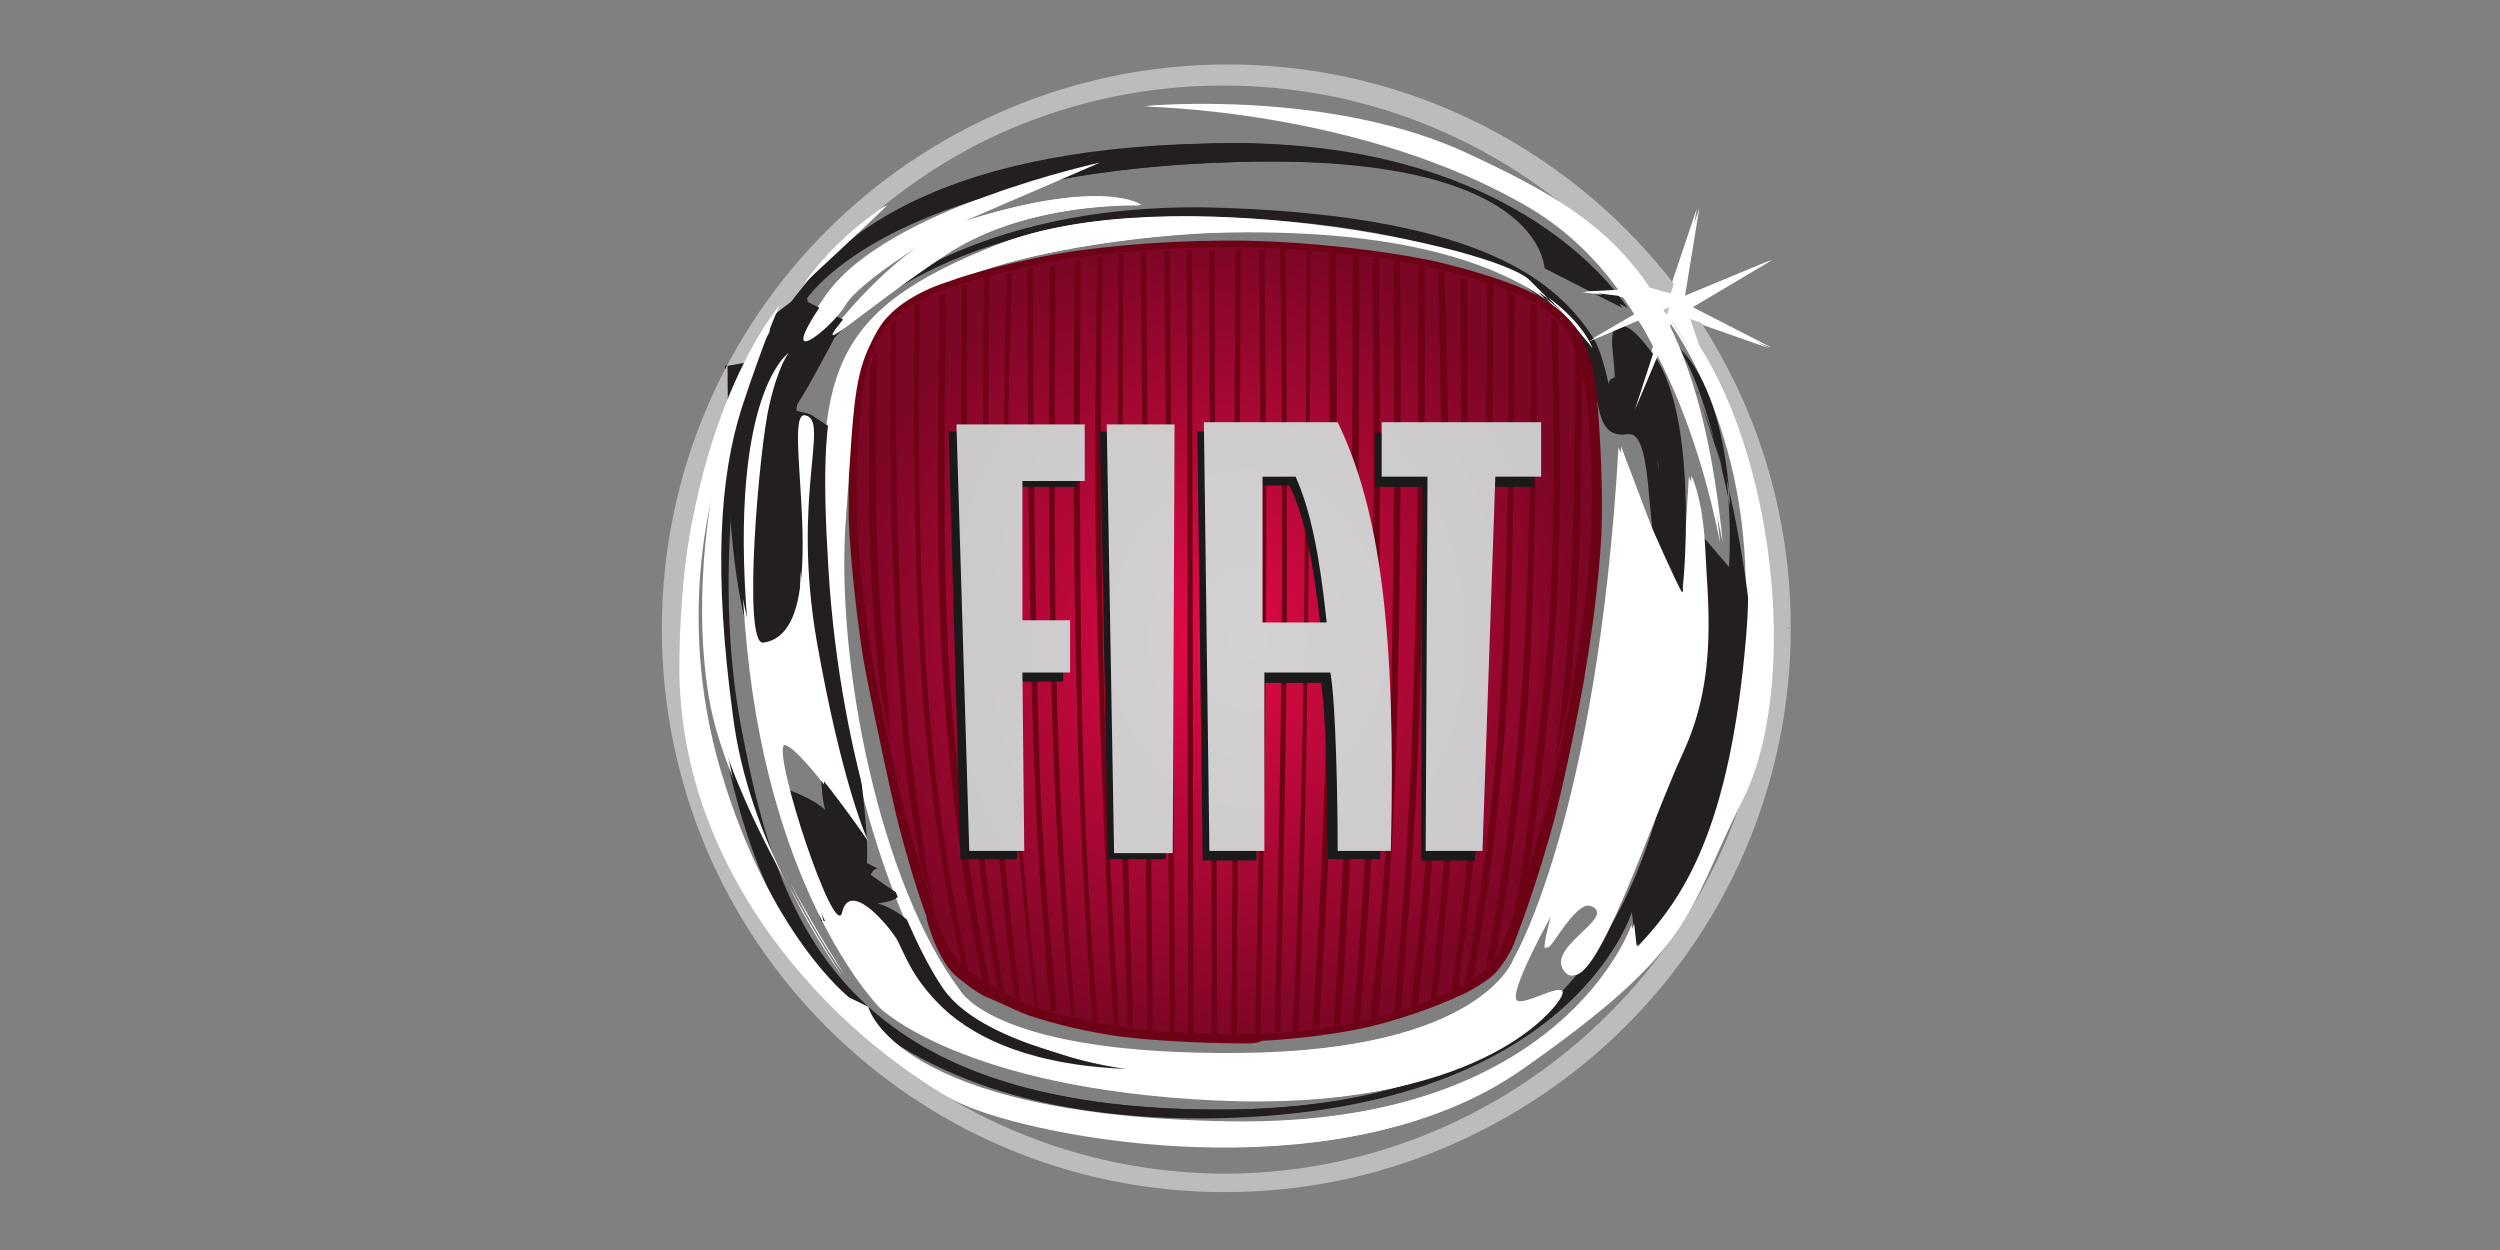 <svg xmlns="http://www.w3.org/2000/svg" xmlns:xlink="http://www.w3.org/1999/xlink" id="Layer_1" x="0px" y="0px" viewBox="0 0 190 95" style="enable-background:new 0 0 190 95;" xml:space="preserve"><rect x="0" y="0" width="190" height="95" fill="#808080" stroke="none"/><style type="text/css">	.st0{fill:#231F20;}	.st1{clip-path:url(#SVGID_2_);}	.st2{fill:url(#SVGID_3_);}	.st3{fill:url(#SVGID_4_);}	.st4{fill:#6D0115;}	.st5{fill:#1A1A1A;}	.st6{fill:url(#SVGID_5_);}	.st7{fill:url(#SVGID_6_);}	.st8{fill:url(#SVGID_7_);}	.st9{fill:url(#SVGID_8_);}	.st10{fill:#BDBCBC;}	.st11{clip-path:url(#SVGID_10_);}	.st12{fill:url(#SVGID_11_);}	.st13{fill:url(#SVGID_12_);}	.st14{fill:url(#SVGID_13_);}	.st15{fill:url(#SVGID_14_);}	.st16{fill:url(#SVGID_15_);}	.st17{fill:url(#SVGID_16_);}</style><title>Jaguar</title><title>Jaguar</title><title>Jaguar</title><title>Jaguar</title><title>Jaguar</title><title>Jaguar</title><title>Jaguar</title><title>Jaguar</title><path class="st0" d="M59.7,27l-4.6,0.8c0,0.1-0.2,23.6,3.9,22.5c2.8-1.3,1.2-16.6,1.2-14.6c0,2.9,0.3,7.6,1.3,15 c1.2,8.3,0.7,9.4,1.3,11.1c-1.3-1.3-3.5-1.9-3.5-1.9l3.1,10.1h2.2c0,0,0-0.7,0.1-0.7c0.1,0,2.1,0.2,3.6,2.8 c8.3,15.3,30.3,9.4,24.6,9.7l9-1.1c-26.5,4.5-31.5-7.7-32.8-10.2c-0.9-1.2-3.3-2.5-4.7-1.8c0,0,3.6,0.2,3.6-0.9 c1.2,1.2-2.9-1.8-2.9-1.8l0.2,0.7c0.6,0.1,0.4-0.6,1-0.7l-0.8-0.4c-0.1-0.1,0.5-0.8-1.5-14.1c-1.1-7.3-0.9-13.1-0.9-15.9 c0-2.8-0.2-3-0.2-3l-1.6-1.1l-0.5,0c-0.5-0.1-0.9-0.2-1.1-0.4c0.1-0.2,0.2-0.4,0.2-0.7s0-0.8-0.1-1.2c-0.1-0.7,0-3.3-0.1-2.4 c-5.2,44.7,2-5,1.1-4l0.5-0.6c2.4-2.8,10.9-9.3,32.8-9.9c23.1-0.6,23.2,7.9,23.3,8.1l5.9,3c-0.1-0.1-7.9-13.1-31.4-12.5 C70.1,11.3,63.4,18.9,61,21.8l-0.5,0.6c-1.1,1.2-2.2,1.2-2.2,2.8c0,0.9-1,2-1,2.8C60.3,32.9,59.3,30.4,59.7,27L59.7,27z M122.9,24.9 c-0.5,0.2-0.4,1.1-0.3,2.2c0.1,0.9,0.2,1.8,0,2.5l0.6,0.2c0.2-0.8,0.1-1.8,0-2.7c-0.1-0.6-0.1-1.4,0-1.5c0,0,0.2,6.4,1.5,7.9 c2.1,2.4,1.1,1.1,1.1,5.3c0,2.1,1.5,4.5,1.5,5.4c-0.8-1-1-3.5-1.2-5.8c-0.2-2.6-0.4-4.9-1.3-5.7c1.2-1.1-2.9-6.3-2.6-2.7 c0.2,1.2-0.4-2.8-1.3-4.2c-2.7-4.2-8.3-9.2-28-9.9c-18-0.7-27,6.8-29.3,9l0.3-0.5l-3-1.5l-0.9,8.7l1.2-2c0,0,2-3.6,2-3.7 c0.3-0.4,8.8-10.2,29.4-9.4c21.9,0.8,25.8,7,27.5,9.6c0.9,1.2,1.1,2.7,1.2,3.9c0.3,1.6,0.5,3.3,2.4,3c0.2,0,0.3,0,0.5,0.1 c0.8,0.6,1,3,1.2,5.3c0.3,3,0.5,5.9,1.9,6.6l0.4,0.2v-0.5c0.1-0.6,1.2-13.6-2.5-17.9C123.9,25,123.3,24.7,122.9,24.9L122.9,24.9z  M130.9,35.7c-0.4-1.7-1-3.5-1.6-5.1C129.6,31.6,130.2,33.3,130.9,35.7z M129.2,30.6c-0.1-0.2-0.2-0.4-0.3-0.6 C129,30.2,129.1,30.4,129.2,30.6z M127.4,26.3c4.9,4.7,4,16.9,4,16.9l-2.4-2.8v11.8l-1.6,3.4c-2.9,15.6-9.9,29.5-37.1,28.7 C63,83.5,58.7,69,56.2,55.2c-2.6-13.8,1.1-28.9,1.1-28.9c-8.1,23.9,1.4,41.9,1.4,41.9S63.4,85.1,91.5,85 c28.1-0.2,32.5-15.8,32.5-15.8l0.5,3.9c0,0,6.5-5.9,8.5-18.5C134.1,48.3,130.1,29.1,127.4,26.3L127.4,26.3z M128.9,30 c-0.1-0.2-0.2-0.3-0.2-0.3C128.8,29.8,128.9,29.9,128.9,30"></path><g transform="matrix(.495 0 0 -.495 -261.408 458.006)">	<g>		<g>			<defs>				<path id="SVGID_1_" d="M792.5,841.9c0-0.3,0.1-0.6,0.1-0.9C793.5,831.6,794,834.1,792.5,841.9z M651.1,881.6     c0,0,7.5,6.9,12.9,12.1C663.9,893.6,656.8,889.6,651.1,881.6z M649.1,789.5c4.2-8.6,8.4-14.2,8.4-14.2S653.5,781.3,649.1,789.5z      M788.6,872.1l-1.4,4.1l12.5-4.4l-12.1,6.2l12.3,7.3l-13.5-5.6l2.2,13.5l-4.4-13.1l-3.2,0.9c-6.6,9.9-15.8,14.9-27.3,20.3     c-21.4,10.3-50,7.6-50,7.6s33.7-0.4,59.5-15.7c5.3-3.2,9.8-7.5,13.4-12.5l-5.6-0.3l6.3-0.8c0.6-0.9,1.2-1.7,1.7-2.6l-7.4-4.3     l8,3.4c0.9-1.3,1.6-2.7,2.3-4l-3.2-9.9l3.7,8.8c5.6-10.7,8.4-22.1,9.8-29.1c-1.5,14.8-4.2,25.2-8.1,33.2l0.3,0.7     c0,0,14-18.2,11.4-48.2c-2.5-29.9-9.7-40.5-16.8-47.9l-0.4,3.6c0,0-10.4-31.1-62-30.3c-51.6,0.8-55.6,17.6-55.6,17.6l-2.9,1.4     c0,0-12.2,9.5-19.7,34.7c-7.5,25.2-0.4,45.7-0.4,45.7s-3.9-16.8-1.1-34c1.4-8.9,6.8-20.2,11.6-28.9c-3.6,7.1-7.1,16.2-8.3,26     c-2.9,21.6-2.1,36.2,1.4,47.1c3.6,10.9,5.8,15.7,5.8,15.7s-15.1-17.6-15.4-54.8c-0.4-37.2,31.2-62.9,45.1-68.3     c14-5.5,58.1-12.8,84.5,5.9s24.8,23.4,33.3,40.5C804,818.7,800.5,853.5,788.6,872.1L788.6,872.1z M782.4,878.9L782.4,878.9     l0.2,0.1L782.4,878.9z M783.6,876.7c-0.2,0.3-0.3,0.6-0.5,0.9l0.9,0.4L783.6,876.7L783.6,876.7z M657.5,878.3     c2.1,3.6,13.2,10.3,13.2,10.3s-6-3.6-12.9-11.7c-6.8-8.1,2.5,0.8,15.1,9.1c12.6,8.4,30.1,7.7,30.1,7.7s-5.8,4.4-27.5-2.6     l21.1,9.1c0,0-32.2-6.9-41.6-20.1C645.7,867,655.4,874.7,657.5,878.3L657.5,878.3z M765.4,879.5c3.9-4.1,6.8-7.8,6.8-7.8     S771,875.4,765.4,879.5z M642.8,825.7c3.9-38.7,20.4-55.2,20.4-55.2s12.6-12.4,51.6-14.2c39.1-1.8,51.6,13.5,52.7,16     c1.1,2.6-5-1.4-6.8-0.8c-1.8,0.8,5.8,14.2,5.8,14.2c-3.9-14.6,2.1,2.2,6,0.4c3.9-1.8-7.9-6.6-3.9-10.3     c3.9-3.6,12.2,22.3,17.6,34c5.4,11.7,3.6,23.7,3.3,31.4c-0.4,7.7-2.1,10.9-2.1,10.9l-1.1-18.2c0,0,0.7-2.6-5,10.3l-4.7,12.4     c-3.3-57-16.1-78.5-16.1-78.5s-4.7-14.2-42.3-14.6s-43,9.5-43,9.5c-12.2,16-19.4,50.4-17.6,73c1.8,22.6,0,28.9,16.1,35.8     c16.1,6.9,40.5,7.7,40.5,7.7c29.3,0.9,43.9-5,51.2-10.2c-1,1-1.9,1.9-2.9,2.9c-5.4,5.1-55.2,15.7-81.3,5.5     c-26.2-10.3-27.9-20.1-26.2-50c1.8-29.9,11.1-54.8,17.6-64.3c6.4-9.5,29.4-12.4,29.4-12.4c-31.2,0.8-34.7,17.2-36.6,20.1     c-1.8,2.9-7.2,8.7-8.3,4c-1.1-4.7-10.7,24.3-8.9,25.7c1.8,1.4,12.9-14.8,12.9-14.8s-3.9,8.1-7.9,30.7c-3.9,22.6,2.1,34-1.8,34.7     c-3.9,0.8,4.9-33.4-6.4-34.9c-3.3-0.5-0.6,30.2,0.9,36.4c1.4,6.2,3,8.1,3,8.1S638.9,864.4,642.8,825.7"></path>			</defs>			<clipPath id="SVGID_2_">				<use xlink:href="#SVGID_1_" style="overflow:visible;"></use>			</clipPath>			<g class="st1">									<linearGradient id="SVGID_3_" gradientUnits="userSpaceOnUse" x1="-8306.544" y1="2096.943" x2="-8287.11" y2="2115.52" gradientTransform="matrix(1.027 0 0 1.027 9164.584 -1402.554)">					<stop offset="0" style="stop-color:#8C8C8C"></stop>					<stop offset="0.5" style="stop-color:#464646"></stop>					<stop offset="0.75" style="stop-color:#FFFFFF"></stop>					<stop offset="1" style="stop-color:#FFFFFF"></stop>				</linearGradient>				<path class="st2" d="M792.5,841.9C792.5,841.8,792.5,841.9,792.5,841.9z M651.1,881.6c0,0,7.5,6.9,12.9,12.1     C663.9,893.6,656.8,889.6,651.1,881.6z M649.1,789.5c4.2-8.6,8.4-14.2,8.4-14.2S653.5,781.3,649.1,789.5z M788.6,872.1l-1.4,4.1     l12.5-4.4l-12.1,6.2l12.3,7.3l-13.5-5.6l2.2,13.5l-4.4-13.1l-3.2,0.9c-6.6,9.9-15.8,14.9-27.3,20.3c-21.4,10.3-50,7.6-50,7.6     s33.7-0.4,59.5-15.7c5.3-3.2,9.8-7.5,13.4-12.5l-5.6-0.3l6.3-0.8c0.6-0.9,1.2-1.7,1.7-2.6l-7.4-4.3l8,3.4c0.9-1.3,1.6-2.7,2.3-4     l-3.2-9.9l3.7,8.8c5.6-10.7,8.4-22.1,9.8-29.1c-1.5,14.8-4.2,25.2-8.1,33.2l0.3,0.7c0,0,14-18.2,11.4-48.2     c-2.5-29.9-9.7-40.5-16.8-47.9l-0.4,3.6c0,0-10.4-31.1-62-30.3c-51.6,0.8-55.6,17.6-55.6,17.6l-2.9,1.4c0,0-12.2,9.5-19.7,34.7     c-7.5,25.2-0.4,45.7-0.4,45.7s-3.9-16.8-1.1-34c1.4-8.9,6.8-20.2,11.6-28.9c-3.6,7.1-7.1,16.2-8.3,26     c-2.9,21.6-2.1,36.2,1.4,47.1c3.6,10.9,5.8,15.7,5.8,15.7s-15.1-17.6-15.4-54.8c-0.4-37.2,31.2-62.9,45.1-68.3     c14-5.5,58.1-12.8,84.5,5.9s24.8,23.4,33.3,40.5C804,818.7,800.5,853.5,788.6,872.1L788.6,872.1z M782.4,878.9L782.4,878.9     l0.2,0.1L782.4,878.9z M783.6,876.7c-0.2,0.3-0.3,0.6-0.5,0.9l0.9,0.4L783.6,876.7L783.6,876.7z M657.5,878.3     c2.1,3.6,13.2,10.3,13.2,10.3s-6-3.6-12.9-11.7c-6.8-8.1,2.5,0.8,15.1,9.1c12.6,8.4,30.1,7.7,30.1,7.7s-5.8,4.4-27.5-2.6     l21.1,9.1c0,0-32.2-6.9-41.6-20.1C645.7,867,655.4,874.7,657.5,878.3L657.5,878.3z M765.4,879.5c3.9-4.1,6.8-7.8,6.8-7.8     S771,875.4,765.4,879.5z M642.8,825.7c3.9-38.7,20.4-55.2,20.4-55.2s12.6-12.4,51.6-14.2c39.1-1.8,51.6,13.5,52.7,16     c1.1,2.6-5-1.4-6.8-0.8c-1.8,0.8,5.8,14.2,5.8,14.2c-3.9-14.6,2.1,2.2,6,0.4c3.9-1.8-7.9-6.6-3.9-10.3     c3.9-3.6,12.2,22.3,17.6,34c5.4,11.7,3.6,23.7,3.3,31.4c-0.4,7.7-2.1,10.9-2.1,10.9l-1.1-18.2c0,0,0.7-2.6-5,10.3l-4.7,12.4     c-3.3-57-16.1-78.5-16.1-78.5s-4.7-14.2-42.3-14.6s-43,9.5-43,9.5c-12.2,16-19.4,50.4-17.6,73c1.8,22.6,0,28.9,16.1,35.8     c16.1,6.9,40.5,7.7,40.5,7.7c29.3,0.9,43.9-5,51.2-10.2c-1,1-1.9,1.9-2.9,2.9c-5.4,5.1-55.2,15.7-81.3,5.5     c-26.2-10.3-27.9-20.1-26.2-50c1.8-29.9,11.1-54.8,17.6-64.3c6.4-9.5,29.4-12.4,29.4-12.4c-31.2,0.8-34.7,17.2-36.6,20.1     c-1.8,2.9-7.2,8.7-8.3,4c-1.1-4.7-10.7,24.3-8.9,25.7c1.8,1.4,12.9-14.8,12.9-14.8s-3.9,8.1-7.9,30.7c-3.9,22.6,2.1,34-1.8,34.7     c-3.9,0.8,4.9-33.4-6.4-34.9c-3.3-0.5-0.6,30.2,0.9,36.4c1.4,6.2,3,8.1,3,8.1S638.9,864.4,642.8,825.7"></path>			</g>		</g>	</g></g><g>			<radialGradient id="SVGID_4_" cx="-2413.789" cy="280.296" r="3.361" gradientTransform="matrix(8.475 0 0 -9.059 20548.797 2587.903)" gradientUnits="userSpaceOnUse">		<stop offset="0" style="stop-color:#E60A47"></stop>		<stop offset="1" style="stop-color:#7C0626"></stop>	</radialGradient>	<path class="st3" d="M95.6,79c0,0,4.4-0.2,8.3-1.1c3.4-0.8,6.3-2.2,6.3-2.2l0,0l0,0c0,0,1.6-0.7,2.7-1.7c1.1-1,1.5-2.3,1.5-2.3  c0-0.1,1.8-4.9,3.2-10c1.2-4.7,2.1-9.9,2.1-10c0-0.1,1.1-5.4,1.3-10.9c0.3-4.7-0.3-10.1-0.3-10.1s-0.3-3.2-1.5-5.3  c-1.2-1.8-3.4-2.8-3.4-2.8l0,0l0,0c0,0-2.6-1.3-7.5-2.4c-3.8-0.9-9.2-1.4-13.7-1.5c-5.1-0.1-10.6,0.3-14.7,1  c-4.9,0.9-8.1,2.1-8.1,2.1l0,0l0,0c0,0-3.2,0.9-4.9,3c-1.7,2.1-1.9,5.7-1.9,5.7l0,0c0,0-0.4,3.1-0.4,6.8c0,0.7,0,1.3,0,2  c0.2,5,1.1,10.5,1.1,10.5c0,0.1,1.2,6.5,2.5,11.9c1,4,2.3,7.6,2.3,7.6l0,0l0,0c0,0,0.5,1.8,1.2,3.1c0.6,1.1,1.5,1.7,1.5,1.7l0,0  l0,0c0,0,0.7,0.5,1.6,1.1c1.2,0.6,2.6,1.2,2.7,1.2s3.4,1.2,7.7,1.8C89.8,79.1,95.5,79,95.6,79z"></path>	<path class="st4" d="M94.6,79.3c-1.8,0-5.9-0.1-9.3-0.5c-4.4-0.6-7.7-1.8-7.8-1.9l0,0c0,0-1.5-0.7-2.7-1.2c-0.9-0.5-1.5-1-1.6-1.1  l0,0l0,0l0,0l0,0c-0.2-0.1-1.1-0.8-1.6-1.8c-0.7-1.2-1.2-2.9-1.2-3.2l0,0c-0.1-0.2-1.3-3.6-2.3-7.7c-1.2-5.2-2.4-11.2-2.5-11.9l0,0  c-0.1-0.6-0.9-5.8-1.1-10.6c0-0.7,0-1.3,0-2.1c0-3.6,0.4-6.6,0.4-6.8l0,0c0-0.1,0.3-3.6,2-5.9c1.7-2.2,5-3.1,5-3.1l0,0  c0.2-0.1,3.3-1.2,8.2-2.1c4.1-0.7,9.6-1.1,14.7-1c4.5,0.1,9.9,0.7,13.8,1.5c4.8,1.1,7.4,2.3,7.5,2.4l0,0c0.1,0,2.3,1,3.6,2.9  c1.3,2.1,1.5,5.3,1.5,5.4c0,0.2,0.5,5.5,0.3,10.2c-0.3,5.5-1.3,10.7-1.3,10.9l0,0c-0.1,0.6-1,5.5-2.1,10c-1.3,5.1-3.1,9.8-3.2,10  c0,0.1-0.5,1.3-1.5,2.4c-1.1,1-2.7,1.7-2.8,1.7l0,0c-0.1,0.1-3.1,1.4-6.4,2.2c-3.8,0.9-8.2,1.1-8.3,1.1l0,0v-0.3v0.3  C95.5,79.3,95.2,79.3,94.6,79.3z M77.8,76.3c0.1,0.1,3.4,1.2,7.6,1.8c4.3,0.6,9.9,0.5,10.2,0.5c0.2,0,4.5-0.2,8.3-1.1  c3.2-0.8,6-2.1,6.2-2.2l0,0c0,0,1.6-0.7,2.6-1.6c1-1,1.4-2.2,1.4-2.2c0.1-0.2,1.8-4.9,3.2-10c1.2-4.4,2-9.4,2.1-10l0,0  c0-0.2,1.1-5.4,1.3-10.9c0.3-4.7-0.3-10-0.3-10.1l0,0c0,0-0.3-3.2-1.4-5.2c-1.1-1.7-3.2-2.6-3.3-2.7l0,0l0,0  c-0.1-0.1-2.7-1.3-7.4-2.3c-3.8-0.9-9.2-1.4-13.6-1.5c-5.1-0.1-10.6,0.3-14.6,1c-4.8,0.9-7.9,2-8.1,2.1H72l0,0c0,0-3.1,0.9-4.7,2.9  s-1.9,5.5-1.9,5.6l0,0c0,0-0.4,3.1-0.4,6.7c0,0.7,0,1.4,0,2c0.2,4.7,1,9.9,1.1,10.5l0,0c0.1,0.7,1.2,6.7,2.5,11.9  c1,4,2.3,7.6,2.3,7.6v0.1l0,0l0,0l0,0c0,0.2,0.5,1.8,1.2,3c0.6,1,1.4,1.6,1.4,1.6h0.1l0,0c0.1,0.1,0.7,0.6,1.5,1  C76.3,75.6,77.7,76.3,77.8,76.3z"></path></g><path class="st4" d="M76.1,75.5c-0.2-0.1-0.3-0.1-0.3-0.1s-0.1,0-0.2-0.1v-0.2c-0.8-4.2-1.9-12-2.3-21.5 c-0.5-11.1-0.5-24.8-0.4-31.4v-0.5c0.1,0,0.3-0.1,0.4-0.1v0.5c0,6.5-0.1,20.2,0.4,31.5c0.4,9.6,1.6,17.5,2.4,21.7V75.5L76.1,75.5z"></path><path class="st4" d="M77.4,76c-0.2-0.1-0.3-0.1-0.5-0.2v-0.3c-0.6-4-1.5-12.2-2-22.6c-0.5-11-0.4-25-0.3-31.4v-0.4 c0.1,0,0.3-0.1,0.4-0.1v0.4c-0.1,6.3-0.2,20.2,0.3,31.4c0.5,10.7,1.5,18.9,2,22.8L77.4,76z M86.9,19.6c0.1,12.3,0.4,47.7,0.5,58v0.9 c-0.1,0-0.3,0-0.4,0v-0.9c-0.1-10.3-0.4-45.6-0.5-57.9v-0.4c0.1,0,0.3,0,0.4,0V19.6z M92.1,19.4l0.2,58.4v0.9c-0.1,0-0.3,0-0.4,0v-1 c0-12.2-0.2-47.9-0.2-58.4V19h0.4V19.4L92.1,19.4z M94.2,19.5l-0.3,58.3v0.8c-0.1,0-0.3,0-0.4,0v-0.7c0.1-10.4,0.2-46.6,0.3-58.5V19 c0.1,0,0.3,0,0.4,0V19.5z M99.6,77.6c0.3-4.8,0.9-15,1.1-26.5c0.2-11.7,0.1-25.1,0.1-31.4v-0.4c0.2,0,0.3,0,0.5,0v0.5 c0.1,6.3,0.2,19.6-0.1,31.2c-0.2,11.4-0.8,21.5-1.1,26.4v0.7c-0.2,0-0.3,0-0.5,0.1V77.6z M113.4,72.8c-0.2,0.3-0.4,0.5-0.7,0.8 l0.2-1.1c0.9-4.4,1.9-11.1,2.5-19.1c0.7-9.4,0.8-22.4,0.7-29.7V23c0.2,0.1,0.3,0.2,0.5,0.3v1c0,7.4-0.1,20-0.7,29.3 c-0.6,7.8-1.6,14.5-2.4,18.9L113.4,72.8z M118.1,57c0.4-3.1,0.7-6,0.9-9.1c0.5-7.2,0.5-15.4,0.5-20.5v-0.9c0.2,0.5,0.4,0.9,0.5,1.3 v0.8c0,5.2,0,12.7-0.5,19.3c-0.1,1.3-0.2,2.7-0.3,4.1l-0.2,1.4c-0.4,1.8-0.8,3.6-1.2,5.4L118.1,57L118.1,57z"></path><path class="st4" d="M111.7,74.5c-0.2,0.1-0.4,0.2-0.6,0.4l0.2-0.9c0.8-4.4,2.1-12.6,2.6-22c0.6-10.4,0.6-22.6,0.5-28.9v-0.9 c0.1,0.1,0.3,0.1,0.5,0.2v0.9c0,6.3,0,18.5-0.5,28.8c-0.5,9.1-1.7,17.1-2.5,21.6L111.7,74.5L111.7,74.5z M105.8,76.5 c0.4-4.1,1.1-12.8,1.4-23.1c0.4-11.6,0.4-25.4,0.4-32.1v-1c0.2,0,0.3,0.1,0.5,0.1v1c0,6.7,0,20.4-0.4,32.1 c-0.3,10.3-1.1,18.9-1.4,23l-0.1,0.5c-0.2,0-0.3,0.1-0.5,0.2L105.8,76.5z M104,76.9c0.4-3.6,1.2-10.4,1.4-19.3 c0.4-13,0.4-29.3,0.3-36.8V20c0.2,0,0.3,0.1,0.5,0.1v0.9c0.1,7.6,0.1,23.8-0.3,36.7c-0.3,8.7-1,15.5-1.3,19.1l-0.1,0.7 c-0.2,0-0.3,0.1-0.5,0.1V76.9L104,76.9z M102.7,77.2c0.3-3.7,0.9-11.1,1.2-20.1c0.4-12.6,0.3-28.5,0.2-36.8v-0.6 c0.2,0,0.3,0,0.5,0.1v0.8c0.1,8.3,0.2,24.1-0.2,36.5c-0.3,8.8-0.9,16.1-1.2,20l-0.1,0.7c-0.2,0-0.3,0.1-0.5,0.1L102.7,77.2 L102.7,77.2z M101.2,77.4c0.3-4.3,0.8-13.4,1.1-23.2c0.3-13,0.3-27.4,0.3-34.3v-0.5c0.2,0,0.3,0,0.5,0.1v0.6c0,6.8,0,21.2-0.3,34.2 c-0.2,9.7-0.8,18.6-1.1,23V78c-0.2,0-0.3,0.1-0.5,0.1V77.4L101.2,77.4z M99.4,19.8c0,6.9-0.1,22.6-0.3,36.1 c-0.1,7.2-0.3,14.4-0.6,21.6v0.9c-0.1,0-0.3,0-0.4,0v-0.8c0.2-4.1,0.5-12.4,0.7-21.8c0.2-13.5,0.3-29.3,0.3-36.2v-0.5 c0.1,0,0.3,0,0.4,0L99.4,19.8L99.4,19.8z M97.5,19.5c0.1,6.1,0.1,18.1,0.1,29.4c-0.1,12.2-0.4,23.9-0.5,28.9v0.7c-0.1,0-0.3,0-0.4,0 v-0.6c0.1-4.9,0.4-16.7,0.5-29.1c0.1-11.2,0-23.1-0.1-29.3V19c0.1,0,0.3,0,0.4,0V19.5L97.5,19.5z M95.9,19.5 c0.1,7,0.2,19.6,0.1,31.5c-0.1,11-0.3,21.6-0.4,27.1v0.6h-0.4v-0.7c0.1-5.6,0.4-16,0.4-27.1c0.1-11.8-0.1-24.3-0.1-31.3v-0.5h0.4 V19.5L95.9,19.5z M81.6,77.4c-0.1,0-0.3-0.1-0.4-0.1v-0.3c-0.4-3.6-1.1-11.9-1.3-21.6c-0.4-12.4-0.3-27.7-0.2-35v-0.3 c0.1,0,0.3,0,0.4-0.1v0.3c0,7.3-0.2,22.7,0.2,35.1c0.3,9.8,1,18.1,1.3,21.7L81.6,77.4L81.6,77.4z M78.9,76.6 c-0.2-0.1-0.3-0.1-0.4-0.2v-0.3c-0.6-5.2-1.8-16.3-2.2-28.1c-0.3-10,0-21.2,0.1-26.8v-0.4c0.1,0,0.3-0.1,0.4-0.1v0.4 c-0.2,5.5-0.5,16.8-0.2,26.9c0.4,12,1.6,23.3,2.2,28.3L78.9,76.6L78.9,76.6z M67.4,56c-0.5-2.4-0.8-4.1-0.8-4.2l-0.1-1.1 c-0.3-3.6-0.6-7.7-0.6-11c-0.1-4,0-8.2,0-11.1v-0.4c0.1-0.5,0.3-1,0.5-1.4V29c0,3-0.1,6.9,0,10.8c0.1,4.3,0.5,9.7,0.9,13.8L67.4,56 L67.4,56z M70.8,68.9c-0.3-0.9-0.6-1.8-1-2.9l-0.3-1.4c-0.7-3.7-1.2-7.7-1.3-10.7c-0.9-10.1-0.9-21.8-0.8-28v-1.2 c0.1-0.1,0.3-0.3,0.4-0.4v1.1c-0.1,6,0,18,0.8,28.4c0.2,3.6,1,8.3,1.6,12.6L70.8,68.9z M72.9,71C72,66.9,71,60.8,70.5,53.9 c-0.9-10.7-0.8-23.3-0.7-29.6v-1.2c-0.1,0.1-0.3,0.1-0.4,0.2v1.1c-0.1,6.2-0.1,18.9,0.7,29.6c0.6,6.9,1.5,13,2.4,17l0.5,2.4 c0.1,0.1,0.2,0.2,0.3,0.3s0.2,0.1,0.2,0.2L72.9,71L72.9,71z M80.1,76.8c-0.4-3.4-1.1-10.3-1.3-18.5c-0.5-13.6-0.5-30.5-0.5-37.6 v-0.4c-0.1,0-0.3,0.1-0.4,0.1v0.3c0,7.1,0,24,0.5,37.6c0.3,8.1,0.9,14.8,1.2,18.2v0.3C79.8,76.8,80,76.9,80.1,76.8L80.1,76.8 L80.1,76.8z"></path><path class="st4" d="M71.6,22.3c-0.2,0.1-0.3,0.1-0.4,0.2V23c-0.2,6.3-0.4,19,0.1,27.3c0.7,11.8,2.2,20.2,3,23.8l0.1,0.4 c0.2,0.1,0.3,0.2,0.5,0.3l-0.2-0.5c-0.7-3.5-2.2-11.9-3-24c-0.5-8.3-0.3-21.2-0.2-27.4L71.6,22.3 M81.9,19.8l-0.5,0.1v0.4 c-0.1,6.6-0.2,19.7,0.1,31.1c0.2,10.8,0.9,20.7,1.2,25.7v0.7c0.1,0,0.3,0.1,0.4,0.1v-0.6c-0.4-4.8-1.1-14.9-1.2-25.9 c-0.2-11.4-0.1-24.6-0.1-31.1L81.9,19.8L81.9,19.8z M83.6,19.6c-0.1,0-0.3,0-0.4,0.1V20c-0.1,5.4-0.3,16.5,0,27.6 c0.3,12.7,0.9,24.6,1.2,29.7V78c0.1,0,0.3,0,0.4,0.1v-0.7c-0.3-5.2-1-17.2-1.2-29.7c-0.2-11.1-0.1-22.3,0-27.6V19.6L83.6,19.6z  M85.2,19.4c-0.1,0-0.3,0-0.4,0v0.3c0,5.8-0.1,17.9,0,29.7c0.1,11.4,0.5,22.7,0.7,27.9v0.8c0.1,0,0.3,0,0.4,0.1v-0.8 c-0.2-5.2-0.5-16.5-0.7-27.9c-0.1-11.8-0.1-24.1,0-29.8V19.4L85.2,19.4z M88.7,19.1c-0.1,0-0.3,0-0.4,0v0.2 c0.1,10.6,0.3,46.7,0.4,58.4v0.7c0.1,0,0.3,0,0.4,0v-0.7C89,66,88.8,29.8,88.7,19.1L88.7,19.1L88.7,19.1z M90.4,19 c-0.1,0-0.3,0-0.4,0v0.4l0.1,58.2v1c0.1,0,0.2,0,0.2,0s0.1,0,0.2,0v-1c0-10.8-0.1-46.9-0.1-58.2L90.4,19L90.4,19z M107.1,75.9 c0.6-4.9,1.6-15.1,2.1-27.3c0.3-9.1,0.1-21.2-0.1-27.3v-0.7c0.2,0,0.3,0.1,0.5,0.1v0.7c0.2,6.1,0.5,18.2,0.1,27.3 c-0.5,12.2-1.5,22.4-2.1,27.3l-0.1,0.6c-0.2,0.1-0.4,0.1-0.5,0.2L107.1,75.9L107.1,75.9z"></path><path class="st4" d="M109.1,75.2c0.5-4.3,1.3-12.8,1.8-23.3c0.5-10.2,0.5-23.2,0.4-30.1v-0.5c-0.2,0-0.3-0.1-0.5-0.1v0.6 c0.1,6.9,0.1,20.1-0.4,30.2c-0.5,10.7-1.3,19.2-1.8,23.4l-0.1,0.8c0.2-0.1,0.3-0.2,0.5-0.2L109.1,75.2L109.1,75.2z M110.7,74.3 c0.6-3.8,1.3-10.1,1.8-18.1c0.7-11.9,0.8-27.1,0.8-33.9v-0.5c-0.1,0-0.3-0.1-0.5-0.2v0.5c0,6.7-0.1,22.1-0.8,34.1 c-0.5,8.3-1.2,14.8-1.8,18.5l-0.1,0.8c0.2-0.1,0.4-0.2,0.6-0.3V74.3L110.7,74.3z M114.9,69.3c0,0,0.5-1.2,1-2.9l0.2-1.3 c0.7-4.4,1.3-10,1.8-15.9c0.6-8,0.5-17.7,0.3-23.5v-1.1c-0.2-0.2-0.3-0.3-0.5-0.5V25c0.2,5.8,0.4,15.9-0.3,24.2 c-0.6,6.9-1.4,13.2-2.1,17.9L114.9,69.3L114.9,69.3z"></path><g>	<g>		<path class="st5" d="M80.6,51.9v-4.2H77V37.1h4.7v-4.2h-9.8l0.9,32.4h4.3L77,51.8L80.6,51.9z M83.4,32.8L84,65.4h4.4l0.1-32.5   C88.5,32.8,83.4,32.8,83.4,32.8z M111.9,65.4l1-28.4h3.5v-4.1h-12.1v4.1h3.6l-0.1,28.4H111.9z M95.2,47.9l0.1-11h2.4   c1.2,2.5,1.8,5.8,2.4,11H95.2L95.2,47.9z M91.2,65.4h4.1V51.9h4.9c0.4,2.4,0.5,9.7,0.5,13.4h4c0.4-16.6-0.8-26-4-32.5h-9.9   L91.2,65.4L91.2,65.4z"></path>	</g>	<g transform="matrix(1.393 0 0 1.654 79.237 96.43)">					<radialGradient id="SVGID_5_" cx="-1108.2" cy="18.261" r="1.885" gradientTransform="matrix(22.922 0 0 -23.616 25413.221 402.316)" gradientUnits="userSpaceOnUse">			<stop offset="0" style="stop-color:#D3D1D2"></stop>			<stop offset="0.5" style="stop-color:#C9C7C8"></stop>			<stop offset="1" style="stop-color:#8D8B8C"></stop>		</radialGradient>		<path class="st6" d="M1.3-29.8h-2.6v-6.4h3.4v-2.6h-7l0.7,19.7h3.1l-0.1-8.2h2.6C1.3-27.3,1.3-29.8,1.3-29.8z"></path>					<radialGradient id="SVGID_6_" cx="-1108.2" cy="18.261" r="1.885" gradientTransform="matrix(22.922 0 0 -23.616 25413.221 402.316)" gradientUnits="userSpaceOnUse">			<stop offset="0" style="stop-color:#D3D1D2"></stop>			<stop offset="0.5" style="stop-color:#C9C7C8"></stop>			<stop offset="1" style="stop-color:#8D8B8C"></stop>		</radialGradient>		<path class="st7" d="M7-38.8H3.3l0.4,19.7h3.2L7-38.8z"></path>					<radialGradient id="SVGID_7_" cx="-1108.2" cy="18.261" r="1.885" gradientTransform="matrix(22.922 0 0 -23.616 25413.221 402.316)" gradientUnits="userSpaceOnUse">			<stop offset="0" style="stop-color:#D3D1D2"></stop>			<stop offset="0.5" style="stop-color:#C9C7C8"></stop>			<stop offset="1" style="stop-color:#8D8B8C"></stop>		</radialGradient>		<path class="st8" d="M20.8-19.2h3.1l0.7-17.2H27v-2.5h-8.7v2.5h2.6L20.8-19.2z"></path>					<radialGradient id="SVGID_8_" cx="-1108.2" cy="18.261" r="1.885" gradientTransform="matrix(22.922 0 0 -23.616 25413.221 402.316)" gradientUnits="userSpaceOnUse">			<stop offset="0" style="stop-color:#D3D1D2"></stop>			<stop offset="0.5" style="stop-color:#C9C7C8"></stop>			<stop offset="1" style="stop-color:#8D8B8C"></stop>		</radialGradient>		<path class="st9" d="M11.9-29.7v-6.7h1.8c0.8,1.5,1.3,3.5,1.7,6.7H11.9z M9-19.2h3v-8.2h3.6c0.3,1.4,0.4,5.9,0.4,8.2h2.9   c0.3-10.1-0.6-15.7-2.9-19.7H8.7L9-19.2z"></path>	</g></g><path class="st10" d="M134.5,47.8c0-22.8-18.5-41.4-41.4-41.4C70.4,6.4,51.8,25,51.8,47.8s18.5,41.4,41.4,41.4 S134.5,70.6,134.5,47.8l-0.2,0.1C134.3,25,115.8,6.5,93,6.5S51.6,25,51.6,47.8S70.2,89.2,93,89.2S134.4,70.6,134.5,47.8h1.4 c0,23.7-19.2,42.8-42.8,42.8c-23.7,0-42.8-19.2-42.8-42.8C50.3,24.1,69.5,5,93.1,5c23.7,0,42.8,19.2,42.8,42.8l0.2-0.1 c0,23.7-19.2,42.8-42.8,42.8c-23.7,0-42.8-19.2-42.8-42.8C50.5,24,69.7,4.9,93.3,4.9c23.7,0,42.8,19.2,42.8,42.8"></path><path class="st0" d="M59.9,27l-4.6,0.8c0,0.1-0.2,23.6,3.9,22.5c2.8-1.3,1.2-16.6,1.2-14.6c0,2.9,0.3,7.6,1.3,15 c1.2,8.3,0.7,9.4,1.3,11.1c-1.3-1.3-3.5-1.9-3.5-1.9l3.1,10.1H65c0,0,0-0.7,0.1-0.7c0.1,0,2.1,0.2,3.6,2.8 c8.3,15.3,30.3,9.4,24.6,9.7l9-1.1c-26.5,4.5-31.5-7.7-32.8-10.2c-0.9-1.2-3.3-2.5-4.7-1.8c0,0,3.6,0.2,3.6-0.9 c1.2,1.2-2.9-1.8-2.9-1.8l0.2,0.7c0.6,0.1,0.4-0.6,1-0.7l-0.8-0.4c-0.1-0.1,0.5-0.8-1.5-14.1c-1.1-7.3-0.9-13.1-0.9-15.9 c0-2.8-0.2-3-0.2-3l-1.7-1.1l-0.3-0.1c-0.5-0.1-0.9-0.2-1.1-0.4c0.1-0.2,0.2-0.4,0.2-0.7s0-0.8-0.1-1.2c-0.1-0.7,0-3.3-0.1-2.4 c-5.2,44.7,2-5,1.1-4l0.5-0.6c2.4-2.7,10.8-9.3,32.7-9.8c23.1-0.6,23.2,7.9,23.3,8.1l5.9,3c-0.1-0.1-7.9-13.1-31.4-12.5 c-22.1,0.5-28.7,8.1-31.1,10.9l-0.5,0.6c-1.1,1.2-2.2,1.2-2.2,2.8c0,0.9-1,2-1,2.8C60.5,32.8,59.5,30.3,59.9,27L59.9,27z  M123.1,24.8c-0.5,0.2-0.4,1.1-0.3,2.2c0.1,0.9,0.2,1.8,0,2.5l0.6,0.2c0.2-0.8,0.1-1.8,0-2.7c-0.1-0.6-0.1-1.4,0-1.5 c0,0,0.2,6.4,1.5,7.9c2.1,2.4,1.1,1.1,1.1,5.3c0,2.1,1.5,4.5,1.5,5.4c-0.8-1-1-3.5-1.2-5.8c-0.2-2.6-0.4-4.9-1.3-5.7 c1.2-1.1-2.9-6.3-2.6-2.7c0.2,1.2-0.4-2.8-1.3-4.2c-2.7-4.2-8.3-9.2-28-9.9c-18-0.7-27,6.8-29.3,9l0.3-0.5l-3-1.5l-0.9,8.6l1.2-2 c0,0,2-3.6,2-3.7c0.3-0.4,8.8-10.2,29.4-9.4c21.9,0.8,25.8,7,27.5,9.6c0.9,1.2,1.1,2.7,1.2,3.9c0.3,1.6,0.5,3.3,2.4,3 c0.2,0,0.3,0,0.5,0.1c0.8,0.6,1,3,1.2,5.3c0.3,3,0.5,5.9,1.9,6.6l0.4,0.2v-0.5c0.1-0.6,1.2-13.6-2.5-17.9 C124.1,24.9,123.5,24.7,123.1,24.8L123.1,24.8z M131.1,35.6c-0.4-1.7-1-3.5-1.6-5.1C129.8,31.6,130.4,33.3,131.1,35.6z M129.4,30.6 c-0.1-0.2-0.2-0.4-0.3-0.6C129.2,30.2,129.3,30.4,129.4,30.6z M127.5,26.3c4.9,4.7,4,16.9,4,16.9l-2.4-2.8v11.8l-1.6,3.4 c-2.9,15.6-9.9,29.5-37.1,28.7c-27.3-0.8-31.5-15.4-34.1-29.2c-2.6-13.8,1.1-28.9,1.1-28.9c-8.1,23.9,1.4,41.9,1.4,41.9 S63.4,85,91.6,84.9c28.1-0.2,32.5-15.8,32.5-15.8l0.5,3.9c0,0,6.5-5.9,8.5-18.5C134.3,48.2,130.3,29,127.5,26.3L127.5,26.3z  M129.1,30c-0.1-0.2-0.2-0.3-0.2-0.3C129,29.8,129.1,29.8,129.1,30"></path><g transform="matrix(.495 0 0 -.495 -261.408 458.006)">	<g>		<g>			<defs>				<path id="SVGID_9_" d="M792.9,842c0-0.3,0.1-0.6,0.1-0.9C793.9,831.7,794.4,834.2,792.9,842z M651.5,881.7     c0,0,7.5,6.9,12.9,12.1C664.3,893.8,657.2,889.7,651.5,881.7z M649.5,789.6c4.2-8.6,8.4-14.2,8.4-14.2S653.9,781.4,649.5,789.6z      M789,872.2l-1.4,4.1l12.5-4.4l-12.1,6.2l12.3,7.3l-13.5-5.6l2.2,13.5l-4.4-13.1l-3.2,0.9c-6.6,9.9-15.8,14.9-27.3,20.3     c-21.4,10.3-50,7.6-50,7.6s33.7-0.4,59.5-15.7c5.3-3.2,9.8-7.5,13.4-12.5l-5.6-0.3l6.3-0.8c0.6-0.9,1.2-1.7,1.7-2.6l-7.4-4.3     l8,3.4c0.9-1.3,1.6-2.7,2.3-4l-3.2-9.9l3.7,8.8c5.6-10.7,8.4-22.1,9.8-29.1c-1.5,14.8-4.2,25.2-8.1,33.2l0.3,0.7     c0,0,14-18.2,11.4-48.2c-2.5-29.9-9.7-40.5-16.8-47.9l-0.4,3.6c0,0-10.4-31.1-62-30.3c-51.6,0.8-55.6,17.6-55.6,17.6l-2.9,1.4     c0,0-12.2,9.5-19.7,34.7c-7.5,25.2-0.4,45.7-0.4,45.7s-3.9-16.8-1.1-34c1.4-8.9,6.8-20.2,11.6-28.9c-3.6,7.1-7.1,16.2-8.3,26     c-2.9,21.6-2.1,36.2,1.4,47.1c3.6,10.9,5.8,15.7,5.8,15.7s-15.1-17.6-15.4-54.8c-0.4-37.2,31.2-62.9,45.1-68.3     c14-5.5,58.1-12.8,84.5,5.9c26.5,18.6,24.8,23.4,33.3,40.5C804.4,818.8,800.9,853.6,789,872.2L789,872.2z M782.7,879L782.7,879     l0.2,0.1L782.7,879z M784,876.8c-0.2,0.3-0.3,0.6-0.5,0.9l0.9,0.4L784,876.8L784,876.8z M657.9,878.4     c2.1,3.6,13.2,10.3,13.2,10.3s-6-3.6-12.9-11.7c-6.8-8.1,2.5,0.8,15.1,9.1c12.6,8.4,30.1,7.7,30.1,7.7s-5.8,4.4-27.5-2.6     l21.1,9.1c0,0-32.2-6.9-41.6-20.1C646.1,867.1,655.8,874.8,657.9,878.4L657.9,878.4z M765.8,879.6c3.9-4.1,6.8-7.8,6.8-7.8     S771.4,875.5,765.8,879.6z M643.2,825.8c3.9-38.7,20.4-55.2,20.4-55.2s12.6-12.4,51.6-14.2c39.1-1.8,51.6,13.5,52.7,16     c1.1,2.6-5-1.4-6.8-0.8c-1.8,0.8,5.8,14.2,5.8,14.2c-3.9-14.6,2.1,2.2,6,0.4c3.9-1.8-7.9-6.6-3.9-10.3     c3.9-3.6,12.2,22.3,17.6,34c5.4,11.7,3.6,23.7,3.3,31.4c-0.4,7.7-2.1,10.9-2.1,10.9l-1.1-18.2c0,0,0.7-2.6-5,10.3l-4.7,12.4     c-3.3-57-16.1-78.5-16.1-78.5s-4.7-14.2-42.3-14.6c-37.6-0.4-43,9.5-43,9.5c-12.2,16-19.4,50.4-17.6,73     c1.8,22.6,0,28.9,16.1,35.8c16.1,6.9,40.5,7.7,40.5,7.7c29.3,0.9,43.9-5,51.2-10.2c-1,1-1.9,1.9-2.9,2.9     c-5.4,5.1-55.2,15.7-81.3,5.5c-26.3-10.2-28.1-20.1-26.3-50c1.8-29.9,11.1-54.8,17.6-64.3s29.4-12.4,29.4-12.4     c-31.2,0.8-34.7,17.2-36.6,20.1s-7.2,8.7-8.3,4c-1.1-4.7-10.7,24.3-8.9,25.7s12.9-14.8,12.9-14.8s-3.9,8.1-7.9,30.7     c-3.9,22.6,2.1,34-1.8,34.7c-3.9,0.8,4.9-33.4-6.4-34.9c-3.3-0.5-0.6,30.2,0.9,36.4c1.4,6.2,3,8.1,3,8.1     S639.3,864.5,643.2,825.8"></path>			</defs>			<clipPath id="SVGID_10_">				<use xlink:href="#SVGID_9_" style="overflow:visible;"></use>			</clipPath>			<g class="st11">									<linearGradient id="SVGID_11_" gradientUnits="userSpaceOnUse" x1="-8306.167" y1="2097.049" x2="-8286.733" y2="2115.626" gradientTransform="matrix(1.027 0 0 1.027 9164.584 -1402.554)">					<stop offset="0" style="stop-color:#8C8C8C"></stop>					<stop offset="0.5" style="stop-color:#464646"></stop>					<stop offset="0.75" style="stop-color:#FFFFFF"></stop>					<stop offset="1" style="stop-color:#FFFFFF"></stop>				</linearGradient>				<path class="st12" d="M792.9,842C792.9,842,792.9,842,792.9,842z M651.5,881.7c0,0,7.5,6.9,12.9,12.1     C664.3,893.8,657.2,889.7,651.5,881.7z M649.5,789.6c4.2-8.6,8.4-14.2,8.4-14.2S653.9,781.4,649.5,789.6z M789,872.2l-1.4,4.1     l12.5-4.4l-12.1,6.2l12.3,7.3l-13.5-5.6l2.2,13.5l-4.4-13.1l-3.2,0.9c-6.6,9.9-15.8,14.9-27.3,20.3c-21.4,10.3-50,7.6-50,7.6     s33.7-0.4,59.5-15.7c5.3-3.2,9.8-7.5,13.4-12.5l-5.6-0.3l6.3-0.8c0.6-0.9,1.2-1.7,1.7-2.6l-7.4-4.3l8,3.4c0.9-1.3,1.6-2.7,2.3-4     l-3.2-9.9l3.7,8.8c5.6-10.7,8.4-22.1,9.8-29.1c-1.5,14.8-4.2,25.2-8.1,33.2l0.3,0.7c0,0,14-18.2,11.4-48.2     c-2.5-29.9-9.7-40.5-16.8-47.9l-0.4,3.6c0,0-10.4-31.1-62-30.3c-51.6,0.8-55.6,17.6-55.6,17.6l-2.9,1.4c0,0-12.2,9.5-19.7,34.7     c-7.5,25.2-0.4,45.7-0.4,45.7s-3.9-16.8-1.1-34c1.4-8.9,6.8-20.2,11.6-28.9c-3.6,7.1-7.1,16.2-8.3,26     c-2.9,21.6-2.1,36.2,1.4,47.1c3.6,10.9,5.8,15.7,5.8,15.7s-15.1-17.6-15.4-54.8c-0.4-37.2,31.2-62.9,45.1-68.3     c14-5.5,58.1-12.8,84.5,5.9c26.5,18.6,24.8,23.4,33.3,40.5C804.4,818.8,800.9,853.6,789,872.2L789,872.2z M782.7,879L782.7,879     l0.2,0.1L782.7,879z M784,876.8c-0.2,0.3-0.3,0.6-0.5,0.9l0.9,0.4L784,876.8L784,876.8z M657.9,878.4     c2.1,3.6,13.2,10.3,13.2,10.3s-6-3.6-12.9-11.7c-6.8-8.1,2.5,0.8,15.1,9.1c12.6,8.4,30.1,7.7,30.1,7.7s-5.8,4.4-27.5-2.6     l21.1,9.1c0,0-32.2-6.9-41.6-20.1C646.1,867.1,655.8,874.8,657.9,878.4L657.9,878.4z M765.8,879.6c3.9-4.1,6.8-7.8,6.8-7.8     S771.4,875.5,765.8,879.6z M643.2,825.8c3.9-38.7,20.4-55.2,20.4-55.2s12.6-12.4,51.6-14.2c39.1-1.8,51.6,13.5,52.7,16     c1.1,2.6-5-1.4-6.8-0.8c-1.8,0.8,5.8,14.2,5.8,14.2c-3.9-14.6,2.1,2.2,6,0.4c3.9-1.8-7.9-6.6-3.9-10.3     c3.9-3.6,12.2,22.3,17.6,34c5.4,11.7,3.6,23.7,3.3,31.4c-0.4,7.7-2.1,10.9-2.1,10.9l-1.1-18.2c0,0,0.7-2.6-5,10.3l-4.7,12.4     c-3.3-57-16.1-78.5-16.1-78.5s-4.7-14.2-42.3-14.6c-37.6-0.4-43,9.5-43,9.5c-12.2,16-19.4,50.4-17.6,73     c1.8,22.6,0,28.9,16.1,35.8c16.1,6.9,40.5,7.7,40.5,7.7c29.3,0.9,43.9-5,51.2-10.2c-1,1-1.9,1.9-2.9,2.9     c-5.4,5.1-55.2,15.7-81.3,5.5c-26.3-10.2-28.1-20.1-26.3-50c1.8-29.9,11.1-54.8,17.6-64.3s29.4-12.4,29.4-12.4     c-31.2,0.8-34.7,17.2-36.6,20.1s-7.2,8.7-8.3,4c-1.1-4.7-10.7,24.3-8.9,25.7s12.9-14.8,12.9-14.8s-3.9,8.1-7.9,30.7     c-3.9,22.6,2.1,34-1.8,34.7c-3.9,0.8,4.9-33.4-6.4-34.9c-3.3-0.5-0.6,30.2,0.9,36.4c1.4,6.2,3,8.1,3,8.1     S639.3,864.5,643.2,825.8"></path>			</g>		</g>	</g></g><g>			<radialGradient id="SVGID_12_" cx="-2413.767" cy="280.306" r="3.358" gradientTransform="matrix(8.475 0 0 -9.059 20548.797 2587.903)" gradientUnits="userSpaceOnUse">		<stop offset="0" style="stop-color:#E60A47"></stop>		<stop offset="1" style="stop-color:#7C0626"></stop>	</radialGradient>	<path class="st13" d="M95.8,78.9c0,0,4.4-0.2,8.3-1.1c3.4-0.8,6.3-2.2,6.3-2.2l0,0l0,0c0,0,1.6-0.7,2.7-1.7c1.1-1,1.5-2.3,1.5-2.3  c0-0.1,1.8-4.9,3.2-10c1.2-4.7,2.1-9.9,2.1-10c0-0.1,1.1-5.4,1.3-10.9c0.3-4.7-0.3-10.1-0.3-10.1s-0.3-3.2-1.5-5.3  c-1.2-1.8-3.4-2.8-3.4-2.8l0,0l0,0c0,0-2.6-1.3-7.5-2.4c-3.8-0.9-9.2-1.4-13.7-1.5c-5.1-0.1-10.6,0.3-14.7,1  c-4.9,0.9-8.1,2.1-8.1,2.1l0,0l0,0c0,0-3.2,0.9-4.9,3c-1.7,2.1-1.9,5.7-1.9,5.7l0,0c0,0-0.4,3.1-0.4,6.8c0,0.7,0,1.3,0,2  c0.3,5.1,1.2,10.6,1.2,10.6c0,0.1,1.2,6.5,2.5,11.9c1,4,2.3,7.6,2.3,7.6l0,0l0,0c0,0,0.5,1.8,1.2,3.1c0.6,1.1,1.5,1.7,1.5,1.7l0,0  l0,0c0,0,0.7,0.5,1.6,1.1c1.2,0.6,2.6,1.2,2.7,1.2c0.1,0,3.4,1.2,7.7,1.8C90,79,95.7,78.9,95.8,78.9z"></path>	<path class="st4" d="M94.8,79.2c-1.8,0-5.9-0.1-9.3-0.5c-4.4-0.6-7.7-1.8-7.8-1.9l0,0c0,0-1.5-0.7-2.7-1.2c-0.9-0.5-1.5-1-1.6-1.1  l0,0l0,0l0,0l0,0c-0.2-0.1-1.1-0.8-1.6-1.8c-0.7-1.2-1.2-2.9-1.2-3.2l0,0c-0.1-0.2-1.3-3.6-2.3-7.7c-1.2-5.2-2.4-11.2-2.5-11.9l0,0  c-0.1-0.6-0.9-5.8-1.1-10.6c0-0.7,0-1.3,0-2.1c0-3.6,0.4-6.6,0.4-6.8l0,0c0-0.1,0.3-3.6,2-5.9c1.7-2.2,5-3.1,5-3.1l0,0  c0.2-0.1,3.3-1.2,8.2-2.1c4.1-0.7,9.6-1.1,14.7-1c4.5,0.1,9.9,0.7,13.8,1.5c4.8,1.1,7.4,2.3,7.5,2.4l0,0c0.1,0,2.3,1,3.6,2.9  c1.3,2.1,1.5,5.3,1.5,5.4c0,0.2,0.5,5.5,0.3,10.2c-0.3,5.5-1.3,10.7-1.3,10.9l0,0c-0.1,0.6-1,5.5-2.1,10c-1.3,5.1-3.1,9.8-3.2,10  c0,0.1-0.5,1.3-1.5,2.4c-1.1,1-2.7,1.7-2.8,1.7l0,0c-0.1,0.1-3.1,1.4-6.4,2.2c-3.8,0.9-8.3,1.1-8.3,1.1l0,0v-0.3v0.3  C95.7,79.2,95.4,79.2,94.8,79.2z M78,76.3c0.1,0.1,3.4,1.2,7.6,1.8c4.4,0.6,9.9,0.5,10.2,0.5c0.2,0,4.5-0.2,8.3-1.1  c3.2-0.8,6.1-2.1,6.2-2.2l0,0c0,0,1.6-0.7,2.6-1.6c1-1,1.4-2.1,1.4-2.2c0.1-0.2,1.8-4.9,3.2-10c1.2-4.4,2-9.4,2.1-10l0,0  c0-0.2,1.1-5.5,1.3-10.9c0.3-4.7-0.3-10-0.3-10.1l0,0c0,0-0.3-3.2-1.4-5.2c-1.1-1.7-3.1-2.6-3.3-2.7l0,0l0,0  c-0.1-0.1-2.7-1.3-7.4-2.3c-3.8-0.9-9.2-1.4-13.6-1.5c-5.1-0.1-10.6,0.3-14.6,1c-4.8,0.9-7.9,2-8.1,2.1h-0.1l0,0  c0,0-3.1,0.9-4.7,2.9s-1.9,5.5-1.9,5.6l0,0c0,0-0.4,3.1-0.4,6.7c0,0.7,0,1.4,0,2c0.2,4.7,1,9.9,1.1,10.5l0,0  c0.1,0.7,1.2,6.7,2.5,11.9c1,4,2.3,7.6,2.3,7.6v0.1l0,0l0,0l0,0c0,0.2,0.5,1.8,1.2,3c0.6,1,1.4,1.6,1.4,1.6h0.1l0,0  c0.1,0.1,0.7,0.6,1.5,1C76.5,75.6,77.9,76.3,78,76.3z"></path></g><path class="st4" d="M76.3,75.4c-0.2-0.1-0.3-0.1-0.3-0.1s-0.1,0-0.2-0.1V75c-0.8-4.2-1.9-12-2.3-21.5C73,42.4,73,28.8,73.1,22.2 v-0.5c0.1,0,0.3-0.1,0.4-0.1v0.5c0,6.5-0.1,20.2,0.4,31.5c0.4,9.6,1.6,17.5,2.4,21.7V75.4L76.3,75.4z"></path><path class="st4" d="M77.6,76c-0.2-0.1-0.3-0.1-0.5-0.2v-0.3c-0.6-4-1.5-12.2-2-22.6c-0.5-11-0.4-25-0.3-31.4v-0.4 c0.1,0,0.3-0.1,0.4-0.1v0.4c-0.1,6.3-0.2,20.2,0.3,31.4c0.5,10.7,1.5,18.9,2,22.8L77.6,76z M87.1,19.5c0.1,12.3,0.4,47.7,0.5,58v0.9 c-0.1,0-0.3,0-0.4,0v-0.9c-0.1-10.3-0.4-45.6-0.5-57.9v-0.4c0.1,0,0.3,0,0.4,0V19.5z M92.3,19.4l0.2,58.4v0.9c-0.1,0-0.3,0-0.4,0v-1 c0-12.2-0.2-47.9-0.2-58.4V19h0.4V19.4L92.3,19.4z M94.3,19.4l-0.3,58.3v0.8c-0.1,0-0.3,0-0.4,0v-0.7c0.1-10.4,0.2-46.6,0.3-58.5 v-0.4c0.1,0,0.3,0,0.4,0V19.4z M99.8,77.5c0.3-4.8,0.9-15,1.1-26.5c0.2-11.7,0.1-25.1,0.1-31.4v-0.4c0.2,0,0.3,0,0.5,0v0.5 c0.1,6.3,0.2,19.6-0.1,31.2c-0.2,11.4-0.8,21.5-1.1,26.4V78c-0.2,0-0.3,0-0.5,0.1V77.5z M113.6,72.8c-0.2,0.3-0.4,0.5-0.7,0.8 l0.2-1.1c0.9-4.4,1.9-11.1,2.5-19.1c0.7-9.4,0.8-22.4,0.7-29.7V23c0.2,0.1,0.3,0.2,0.5,0.3v1c0,7.4-0.1,20-0.7,29.3 c-0.6,7.8-1.6,14.5-2.4,18.9L113.6,72.8z M118.3,56.9c0.4-3.1,0.7-6,0.9-9.1c0.5-7.2,0.5-15.4,0.5-20.5v-0.9 c0.2,0.5,0.4,0.9,0.5,1.3v0.8c0,5.2,0,12.7-0.5,19.3c-0.1,1.3-0.2,2.7-0.3,4.1l-0.2,1.4c-0.4,1.8-0.8,3.6-1.2,5.4L118.3,56.9 L118.3,56.9z"></path><path class="st4" d="M111.9,74.4c-0.2,0.1-0.4,0.2-0.6,0.4l0.2-0.9c0.8-4.4,2.1-12.6,2.6-22c0.6-10.4,0.6-22.6,0.5-28.9v-0.9 c0.1,0.1,0.3,0.1,0.5,0.2v0.9c0,6.3,0,18.5-0.5,28.8c-0.5,9.1-1.7,17.1-2.5,21.6L111.9,74.4L111.9,74.4z M106,76.4 c0.4-4.1,1.1-12.8,1.4-23.1c0.4-11.6,0.4-25.4,0.4-32.1v-1c0.2,0,0.3,0.1,0.5,0.1v1c0,6.7,0,20.4-0.4,32.1 c-0.3,10.3-1.1,18.9-1.4,23l-0.1,0.5c-0.2,0-0.3,0.1-0.5,0.2L106,76.4z M104.2,76.8c0.4-3.6,1.2-10.4,1.4-19.3 c0.4-13,0.4-29.3,0.3-36.8v-0.9c0.2,0,0.3,0.1,0.5,0.1v0.9c0.1,7.6,0.1,23.8-0.3,36.7c-0.3,8.7-1,15.5-1.3,19.1l-0.1,0.7 c-0.2,0-0.3,0.1-0.5,0.1V76.8L104.2,76.8z M102.9,77.1c0.3-3.7,0.9-11.1,1.2-20.1c0.4-12.6,0.3-28.5,0.2-36.8v-0.6 c0.2,0,0.3,0,0.5,0.1v0.8c0.1,8.3,0.2,24.1-0.2,36.5c-0.3,8.8-0.9,16.1-1.2,20l-0.1,0.7c-0.2,0-0.3,0.1-0.5,0.1L102.9,77.1 L102.9,77.1z M101.4,77.4c0.3-4.3,0.8-13.4,1.1-23.2c0.3-13,0.3-27.4,0.3-34.3v-0.5c0.2,0,0.3,0,0.5,0.1v0.6c0,6.8,0,21.2-0.3,34.2 c-0.2,9.7-0.8,18.6-1.1,23V78c-0.2,0-0.3,0.1-0.5,0.1V77.4L101.4,77.4z M99.6,19.8c0,6.9-0.1,22.6-0.3,36.1 c-0.1,7.2-0.3,14.4-0.6,21.6v0.9c-0.1,0-0.3,0-0.4,0v-0.8c0.2-4.1,0.5-12.4,0.7-21.8c0.2-13.5,0.3-29.3,0.3-36.2v-0.5 c0.1,0,0.3,0,0.4,0L99.6,19.8L99.6,19.8z M97.7,19.4c0.1,6.1,0.1,18.1,0.1,29.4c-0.1,12.2-0.4,23.9-0.5,28.9v0.7c-0.1,0-0.3,0-0.4,0 v-0.6c0.1-4.9,0.4-16.7,0.5-29.1c0.1-11.2,0-23.1-0.1-29.3v-0.5c0.1,0,0.3,0,0.4,0V19.4L97.7,19.4z M96.1,19.4 c0.1,7,0.2,19.6,0.1,31.5c-0.1,11-0.3,21.6-0.4,27.1v0.6h-0.4v-0.7c0.1-5.6,0.4-16,0.4-27.1c0.1-11.8-0.1-24.3-0.1-31.3V19h0.4V19.4 L96.1,19.4z M81.8,77.3c-0.1,0-0.3-0.1-0.4-0.1V77C81,73.3,80.3,65.1,80,55.5c-0.4-12.4-0.3-27.7-0.2-35v-0.3c0.1,0,0.3,0,0.4-0.1 v0.3c0,7.2-0.2,22.6,0.2,35c0.3,9.8,1,18.1,1.3,21.7V77.3L81.8,77.3z M79,76.6c-0.2-0.1-0.3-0.1-0.4-0.2v-0.3 C78,70.9,76.8,59.8,76.4,48c-0.3-10,0-21.2,0.1-26.8v-0.4c0.1,0,0.3-0.1,0.4-0.1v0.4c-0.2,5.6-0.5,16.8-0.2,27 c0.4,12,1.6,23.3,2.2,28.3L79,76.6L79,76.6z M67.6,55.9c-0.5-2.4-0.8-4.1-0.8-4.2l-0.1-1.1c-0.3-3.6-0.6-7.7-0.6-11 c-0.1-4,0-8.2,0-11.1v-0.4c0.1-0.5,0.3-1,0.5-1.4v2.2c0,3-0.1,6.9,0,10.8c0.1,4.3,0.5,9.7,0.9,13.8L67.6,55.9L67.6,55.9z M71,68.8 c-0.3-0.9-0.6-1.8-1-2.9l-0.2-1.3c-0.7-3.7-1.2-7.7-1.3-10.7c-0.9-10.1-0.9-21.8-0.8-28v-1.2c0.1-0.1,0.3-0.3,0.4-0.4v1.1 c-0.1,6,0,18,0.8,28.4c0.2,3.6,1,8.3,1.6,12.6L71,68.8z M73,70.9c-0.9-4.1-1.8-10.2-2.4-17.1c-0.9-10.7-0.8-23.3-0.7-29.6V23 c-0.1,0.1-0.3,0.1-0.4,0.2v1.1c-0.1,6.2-0.1,18.9,0.7,29.6c0.6,6.9,1.5,13,2.4,17l0.5,2.4c0.1,0.1,0.2,0.2,0.3,0.3 c0.1,0.1,0.2,0.1,0.2,0.2L73,70.9L73,70.9z M80.3,76.8C80,73.4,79.3,66.5,79,58.3c-0.4-13.5-0.5-30.5-0.5-37.6v-0.4 c-0.1,0-0.3,0.1-0.4,0.1v0.3c0,7.1,0,24,0.5,37.6c0.3,8.1,0.9,14.8,1.2,18.2v0.3C80,76.8,80.1,76.9,80.3,76.8L80.3,76.8L80.3,76.8z"></path><path class="st4" d="M71.8,22.3c-0.2,0.1-0.3,0.1-0.4,0.2V23c-0.1,6.3-0.3,19,0.2,27.3c0.7,11.8,2.2,20.2,3,23.8l0.1,0.4 c0.2,0.1,0.3,0.2,0.5,0.3l-0.1-0.5c-0.7-3.5-2.2-11.9-3-24c-0.5-8.3-0.3-21.2-0.2-27.4L71.8,22.3 M82.1,19.8l-0.4,0.1v0.4 c-0.1,6.6-0.2,19.7,0.1,31.1C82,62.2,82.6,72.2,83,77.1v0.7c0.1,0,0.3,0.1,0.4,0.1v-0.6c-0.4-4.8-1.1-14.9-1.2-25.9 c-0.2-11.4-0.1-24.6-0.1-31.1V19.8L82.1,19.8z M83.8,19.5c-0.1,0-0.3,0-0.4,0.1v0.3c-0.1,5.4-0.3,16.5,0,27.6 c0.3,12.7,0.9,24.6,1.2,29.7v0.7c0.1,0,0.3,0,0.4,0.1v-0.7c-0.3-5.2-1-17.2-1.2-29.7c-0.2-11.1-0.1-22.3,0-27.6V19.5L83.8,19.5z  M85.4,19.3c-0.1,0-0.3,0-0.4,0v0.3c0,5.8-0.1,17.9,0,29.7c0.1,11.4,0.5,22.7,0.7,27.9V78c0.1,0,0.3,0,0.4,0.1v-0.8 c-0.2-5.2-0.5-16.5-0.7-27.9c-0.1-11.8-0.1-24.1,0-29.8V19.3L85.4,19.3z M88.9,19.1c-0.1,0-0.3,0-0.4,0v0.2 c0.1,10.6,0.3,46.7,0.4,58.4v0.7c0.1,0,0.3,0,0.4,0v-0.7C89.2,66,89,29.8,88.9,19.1L88.9,19.1L88.9,19.1z M90.6,19 c-0.1,0-0.3,0-0.4,0v0.4l0.1,58.2v1c0.1,0,0.2,0,0.2,0s0.1,0,0.2,0v-1c0-10.8-0.1-46.9-0.1-58.2L90.6,19L90.6,19z M107.3,75.9 c0.6-4.9,1.6-15.1,2.1-27.3c0.3-9.1,0.1-21.2-0.1-27.3v-0.7c0.2,0,0.3,0.1,0.5,0.1v0.7c0.2,6.1,0.5,18.2,0.1,27.3 c-0.5,12.2-1.5,22.4-2.1,27.3l-0.1,0.6c-0.2,0.1-0.4,0.1-0.5,0.2L107.3,75.9L107.3,75.9z"></path><path class="st4" d="M109.3,75.1c0.5-4.3,1.3-12.8,1.8-23.3c0.5-10.2,0.5-23.2,0.4-30.1v-0.5c-0.2,0-0.3-0.1-0.5-0.1v0.6 c0.1,6.9,0.1,20.1-0.4,30.2c-0.5,10.7-1.3,19.2-1.8,23.4l-0.1,0.8c0.2-0.1,0.3-0.2,0.5-0.2L109.3,75.1L109.3,75.1z M110.9,74.2 c0.6-3.8,1.3-10.1,1.8-18.1c0.7-11.9,0.8-27.1,0.8-33.9v-0.5c-0.1,0-0.3-0.1-0.5-0.2V22c0,6.7-0.1,22.1-0.8,34.1 c-0.5,8.3-1.2,14.8-1.8,18.5l-0.1,0.8c0.2-0.1,0.4-0.2,0.6-0.3V74.2L110.9,74.2z M115.1,69.3c0,0,0.5-1.2,1-2.9l0.2-1.3 c0.7-4.4,1.3-10,1.8-15.9c0.6-8,0.5-17.7,0.3-23.5v-1.1c-0.2-0.2-0.3-0.3-0.5-0.5V25c0.2,5.8,0.4,15.9-0.3,24.2 c-0.6,6.9-1.4,13.2-2.1,17.9L115.1,69.3L115.1,69.3z"></path><g>	<g>		<path class="st5" d="M80.8,51.8v-4.2h-3.6V37h4.7v-4.2h-9.8l0.9,32.5h4.3l-0.1-13.5L80.8,51.8z M83.6,32.8l0.6,32.5h4.4l0.1-32.5   C88.7,32.8,83.6,32.8,83.6,32.8z M112.1,65.4l1-28.4h3.5v-4.1h-12.1v4.1h3.6l-0.1,28.4H112.1z M95.4,47.9l0.1-11H98   c1.2,2.5,1.8,5.8,2.4,11H95.4L95.4,47.9z M91.4,65.4h4.1V51.9h4.9c0.4,2.4,0.5,9.7,0.5,13.4h4c0.4-16.6-0.8-26-4-32.5H91   L91.4,65.4L91.4,65.4z"></path>	</g>	<g transform="matrix(1.393 0 0 1.654 79.237 96.43)">					<radialGradient id="SVGID_13_" cx="-1108.195" cy="18.263" r="1.885" gradientTransform="matrix(22.922 0 0 -23.616 25413.221 402.316)" gradientUnits="userSpaceOnUse">			<stop offset="0" style="stop-color:#D3D1D2"></stop>			<stop offset="0.5" style="stop-color:#C9C7C8"></stop>			<stop offset="1" style="stop-color:#8D8B8C"></stop>		</radialGradient>		<path class="st14" d="M1.5-29.8h-2.6v-6.4h3.4v-2.6h-7L-4-19.2H-1l-0.1-8.2h2.6C1.5-27.3,1.5-29.8,1.5-29.8z"></path>					<radialGradient id="SVGID_14_" cx="-1108.195" cy="18.263" r="1.885" gradientTransform="matrix(22.922 0 0 -23.616 25413.221 402.316)" gradientUnits="userSpaceOnUse">			<stop offset="0" style="stop-color:#D3D1D2"></stop>			<stop offset="0.5" style="stop-color:#C9C7C8"></stop>			<stop offset="1" style="stop-color:#8D8B8C"></stop>		</radialGradient>		<path class="st15" d="M7.2-38.8H3.5l0.4,19.7h3.2L7.2-38.8z"></path>					<radialGradient id="SVGID_15_" cx="-1108.195" cy="18.263" r="1.885" gradientTransform="matrix(22.922 0 0 -23.616 25413.221 402.316)" gradientUnits="userSpaceOnUse">			<stop offset="0" style="stop-color:#D3D1D2"></stop>			<stop offset="0.5" style="stop-color:#C9C7C8"></stop>			<stop offset="1" style="stop-color:#8D8B8C"></stop>		</radialGradient>		<path class="st16" d="M20.9-19.2H24l0.7-17.2h2.5v-2.5h-8.7v2.5h2.5L20.9-19.2z"></path>					<radialGradient id="SVGID_16_" cx="-1108.195" cy="18.263" r="1.885" gradientTransform="matrix(22.922 0 0 -23.616 25413.221 402.316)" gradientUnits="userSpaceOnUse">			<stop offset="0" style="stop-color:#D3D1D2"></stop>			<stop offset="0.5" style="stop-color:#C9C7C8"></stop>			<stop offset="1" style="stop-color:#8D8B8C"></stop>		</radialGradient>		<path class="st17" d="M12-29.7v-6.7h1.8c0.8,1.5,1.3,3.5,1.7,6.7H12z M9.1-19.2h3v-8.2h3.6c0.3,1.4,0.4,5.9,0.4,8.2h2.9   c0.3-10.1-0.6-15.7-2.9-19.7H8.8L9.1-19.2z"></path>	</g></g></svg>